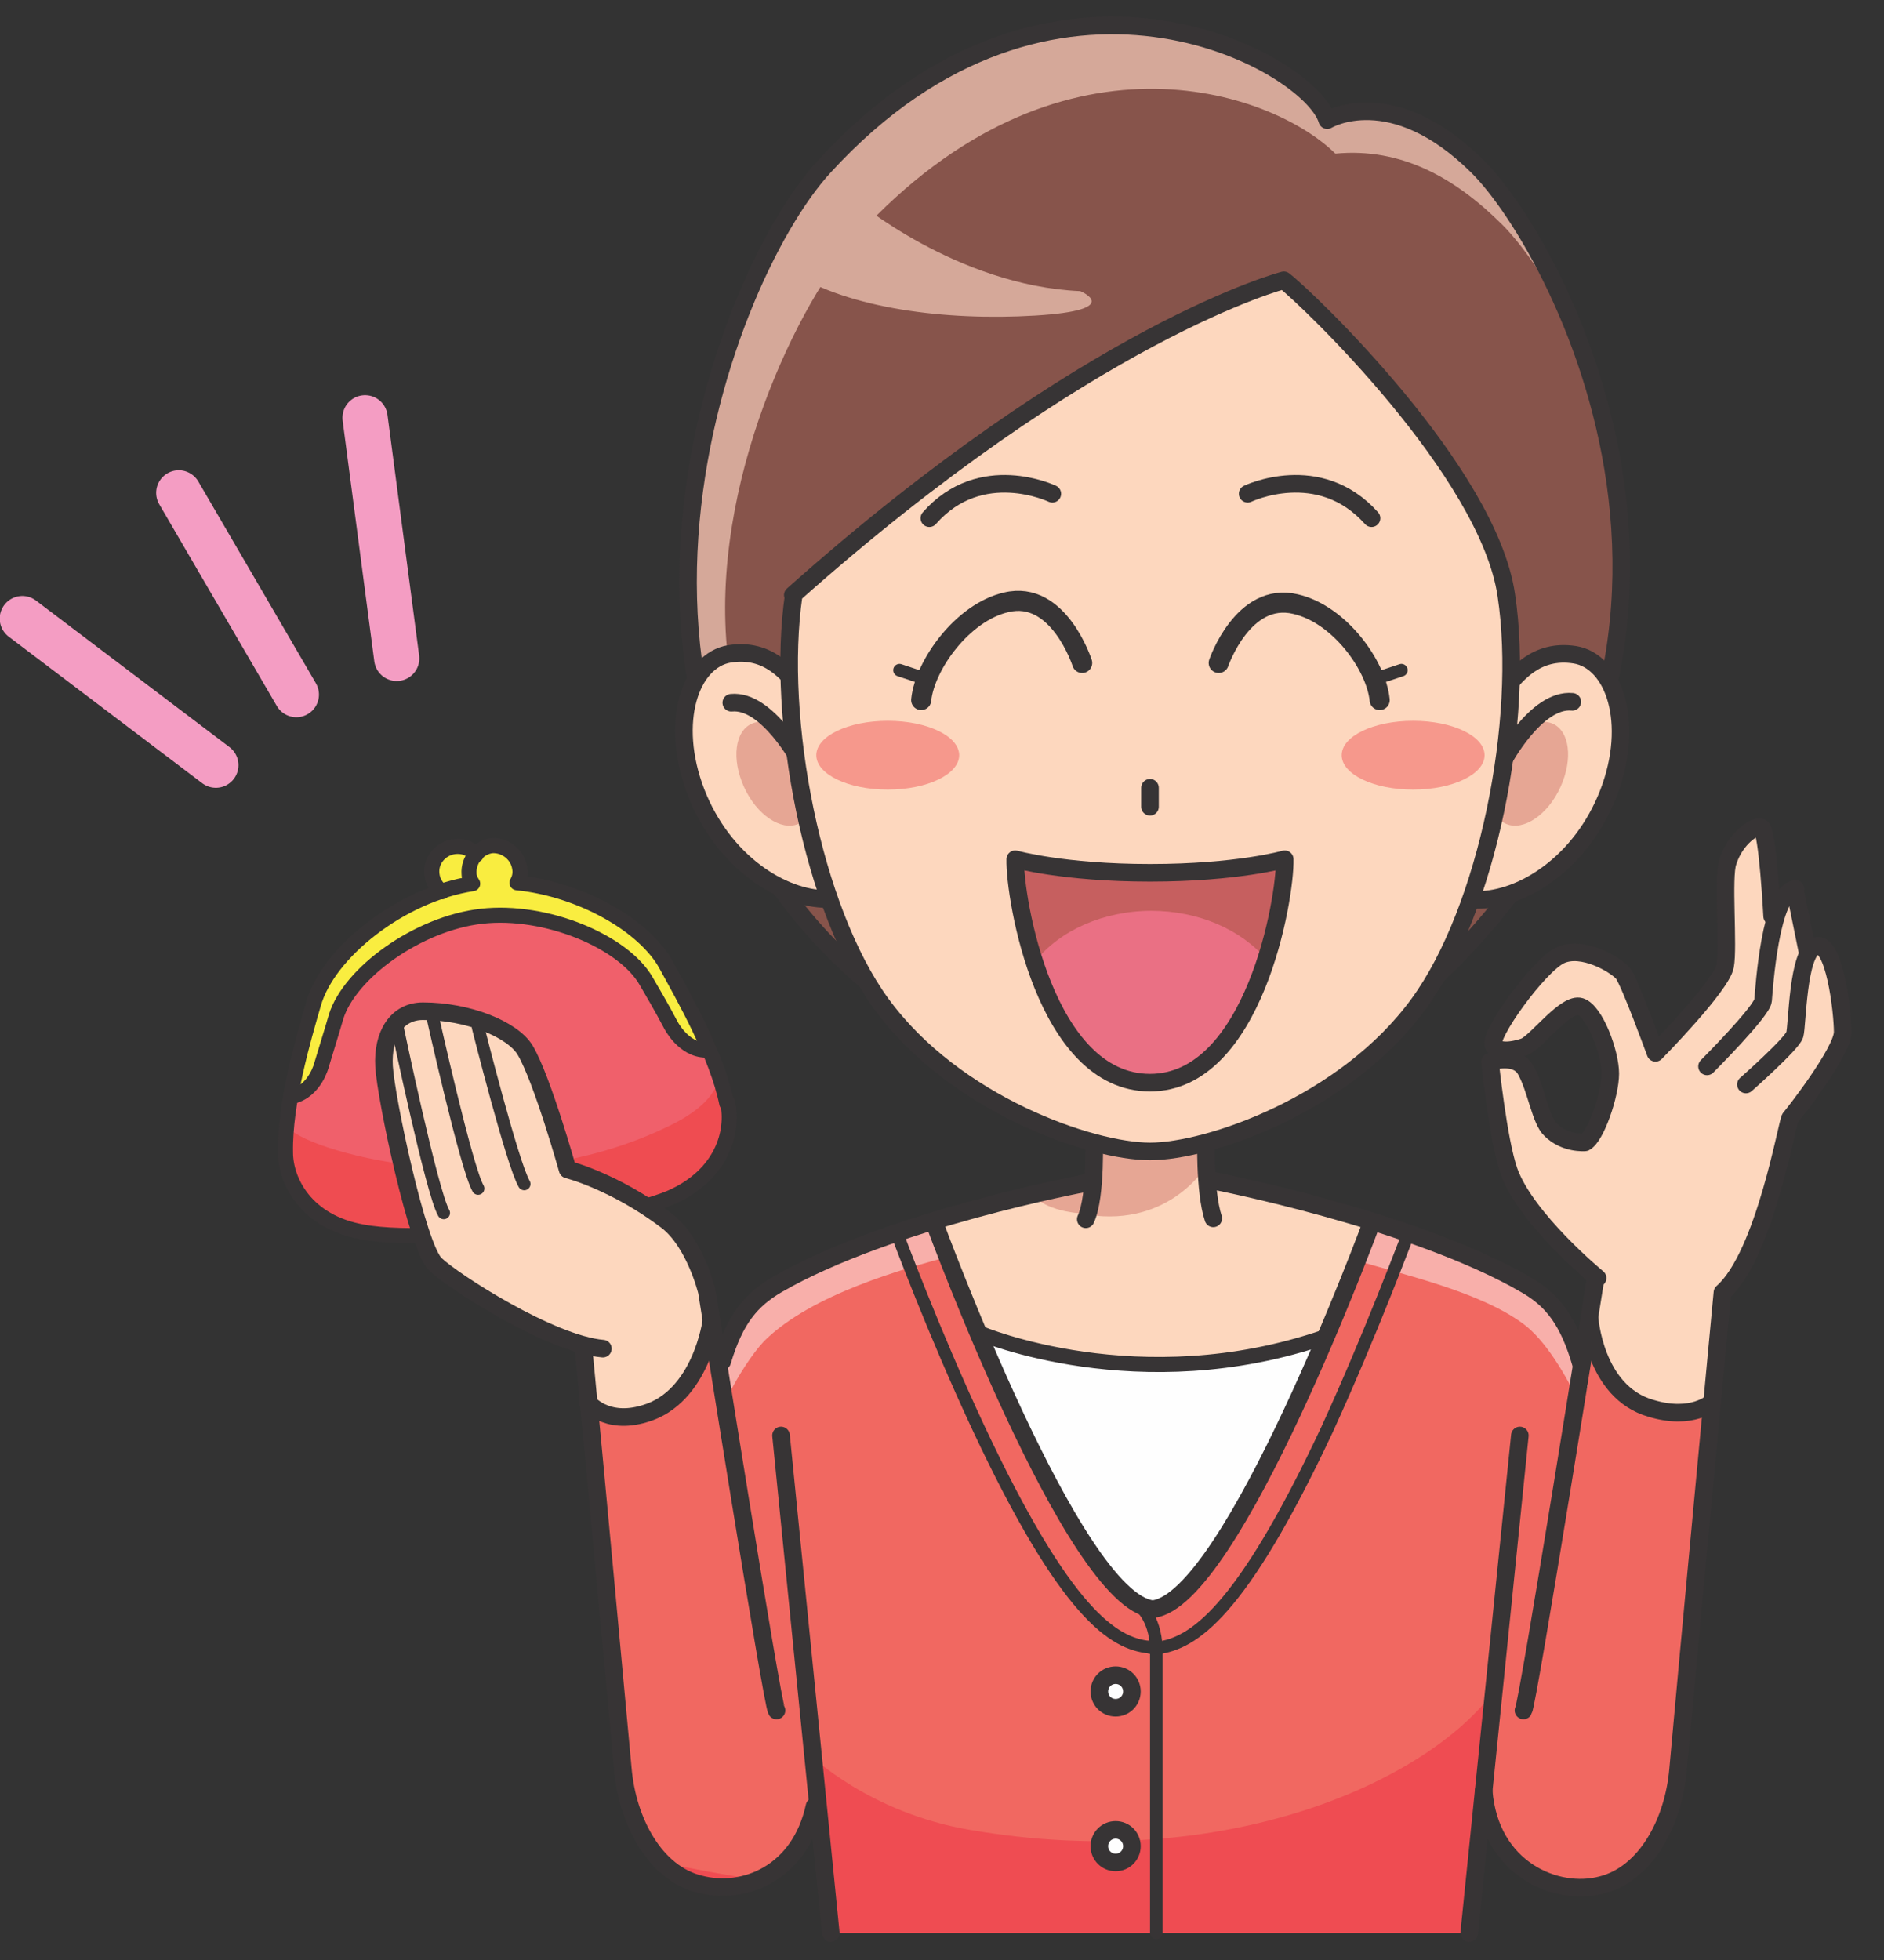 <?xml version="1.0" encoding="UTF-8"?>
<!DOCTYPE svg PUBLIC "-//W3C//DTD SVG 1.1//EN" "http://www.w3.org/Graphics/SVG/1.1/DTD/svg11.dtd">
<svg version="1.1" xmlns="http://www.w3.org/2000/svg" xmlns:xlink="http://www.w3.org/1999/xlink" x="0" y="0" width="750" height="780" viewBox="0, 0, 750, 780">
  <rect x="0" y="0" width="750" height="780" fill="#333333" stroke="none"/>
  <g id="ƒŒƒCƒ_x201e__x0081__x005b__x0020_1">
    <path d="M175.925,354.9 C173.765,353.1 172.325,350.94 171.965,348.06 C171.245,342.661 175.205,337.621 180.965,336.901 C184.205,336.541 187.445,337.621 189.605,340.141 L193.565,355.98 L176.285,354.9 z" fill="#F9ED40"/>
    <path d="M289.322,439.14 C285.362,419.7 272.043,396.66 265.203,384.06 C256.563,368.22 231.004,353.82 205.804,351.3 C206.884,349.5 207.244,347.34 206.884,345.541 C206.164,340.141 201.125,336.181 195.725,336.541 C190.325,337.261 186.365,342.301 186.725,347.701 C186.725,349.14 187.445,350.58 188.165,351.66 C159.726,355.98 130.566,379.02 124.807,399.54 C120.847,413.22 113.287,438.78 113.647,458.58 C113.647,470.099 121.927,486.299 144.246,490.259 C161.166,493.499 193.565,490.619 206.164,489.179 C218.764,487.739 250.803,483.419 267.003,476.579 C287.522,467.579 292.202,450.3 289.682,438.78 z" fill="#F0606B"/>
    <path d="M205.805,351.66 C206.884,349.86 207.244,347.7 206.884,345.9 C206.164,340.5 201.125,336.54 195.725,336.9 C190.325,337.62 186.365,342.66 186.725,348.06 C186.725,349.5 187.445,350.94 188.165,352.02 C159.726,356.34 130.567,379.38 124.807,399.9 C122.287,408.54 118.327,422.22 115.807,435.9 L116.887,436.26 C125.527,434.1 128.407,423.66 128.407,423.66 C130.567,416.1 132.726,409.26 134.166,404.58 C139.566,387.3 166.566,367.5 192.125,364.62 C217.684,361.74 248.643,375.06 257.643,390.54 C260.163,394.86 263.763,401.34 267.363,407.82 C267.363,407.82 272.403,417.54 281.402,417.9 C281.402,417.9 281.762,417.54 282.122,417.18 C276.723,404.22 269.523,391.98 265.203,384.06 C256.563,368.22 231.004,353.82 205.805,351.3 z" fill="#F9ED40"/>
    <path d="M286.082,427.62 C286.082,427.62 287.522,437.7 267.003,447.78 C198.245,481.619 119.047,457.14 114.367,448.14 C114.007,451.74 113.647,455.7 114.007,458.94 C114.007,470.459 122.287,486.659 144.606,490.619 C161.526,493.859 193.925,490.979 206.524,489.539 C219.124,488.099 251.163,483.779 267.363,476.939 C287.882,467.939 292.562,450.66 290.042,439.14 C289.322,435.18 288.242,431.22 286.802,427.26 z" fill="#EF4C51"/>
    <path d="M281.042,417.9 C272.043,417.9 267.003,407.82 267.003,407.82 C263.403,400.98 259.803,394.86 257.283,390.54 C248.283,374.7 217.324,361.74 191.765,364.62 C166.205,367.5 139.206,387.3 133.806,404.58 C132.366,409.62 130.206,416.46 128.046,423.66 C128.046,423.66 125.527,434.1 116.527,436.26" fill-opacity="0" stroke="#373435" stroke-width="5.999" stroke-linecap="round" stroke-linejoin="round"/>
    <path d="M289.322,439.14 C285.362,419.7 272.043,396.66 265.203,384.06 C256.563,368.22 231.004,353.82 205.804,351.3 C206.884,349.5 207.244,347.34 206.884,345.541 C206.164,340.141 201.125,336.181 195.725,336.541 C190.325,337.261 186.365,342.301 186.725,347.701 C186.725,349.14 187.445,350.58 188.165,351.66 C159.726,355.98 130.566,379.02 124.807,399.54 C120.847,413.22 113.287,438.78 113.647,458.58 C113.647,470.099 121.927,486.299 144.246,490.259 C161.166,493.499 193.565,490.619 206.164,489.179 C218.764,487.739 250.803,483.419 267.003,476.579 C287.522,467.579 292.202,450.3 289.682,438.78" fill-opacity="0" stroke="#373435" stroke-width="5.999" stroke-linecap="round" stroke-linejoin="round"/>
    <path d="M175.925,354.9 C173.765,353.1 172.325,350.94 171.965,348.06 C171.245,342.661 175.205,337.621 180.965,336.901 C184.205,336.541 187.445,337.621 189.605,340.141" fill-opacity="0" stroke="#373435" stroke-width="5.999" stroke-linecap="round" stroke-linejoin="round"/>
    <path d="M430.798,470.819 C430.798,470.819 354.12,485.219 309.482,511.139 C299.042,517.259 292.562,524.819 287.522,541.739 L283.202,525.539 C283.202,525.539 279.242,556.139 256.563,562.619 C241.084,567.299 233.884,557.939 233.884,557.939 L234.964,570.899 C239.284,618.418 245.403,681.778 247.203,703.737 C249.003,724.977 260.163,745.497 277.803,749.817 C295.442,754.497 317.761,745.497 323.521,718.857 L326.401,731.457 L330.001,768.897 L584.154,768.897 L587.394,735.417 L589.554,712.377 C592.074,743.697 619.073,754.497 636.353,749.817 C653.992,745.137 665.152,724.977 666.952,703.737 C669.112,681.778 674.872,617.698 679.552,570.179 L680.632,557.939 C680.632,557.939 673.792,567.299 657.952,562.619 C635.273,556.139 632.033,527.339 632.033,527.339 L628.433,543.539 C623.393,525.899 616.914,517.619 606.114,511.499 C561.475,485.939 482.637,470.819 482.637,470.819 L429.358,471.179 z" fill="#F16861"/>
    <path d="M263.403,741.177 C267.723,745.497 272.403,748.377 278.163,749.817 C285.722,751.617 294.002,751.257 301.562,748.017 C288.602,746.217 275.643,743.697 263.403,741.177 z" fill="#EF4C52"/>
    <path d="M594.594,673.138 C568.675,708.417 488.397,745.857 386.16,728.217 C345.841,721.377 322.441,698.337 322.441,698.337 L330.361,769.257 L584.874,769.257 L588.114,735.777 L594.594,673.138 z" fill="#EF4C52"/>
    <path d="M304.442,533.459 C323.161,515.099 359.16,505.019 379.32,499.619 L538.076,501.059 C559.675,507.539 588.834,514.019 606.114,526.619 C615.114,533.099 623.393,547.139 629.153,559.379 L632.033,551.459 C627.353,535.259 619.433,517.619 607.194,511.499 C588.114,501.779 565.075,492.059 543.475,485.579 L373.2,485.219 C351.601,492.059 327.481,500.699 309.122,511.499 C300.122,516.899 293.642,527.339 288.962,538.499 L289.682,555.779 C294.002,547.139 299.402,538.859 304.082,533.819 z" fill="#F8AFAA"/>
    <path d="M531.236,522.299 C511.796,578.818 474.717,640.378 459.238,640.378 C445.918,640.378 406.679,574.858 386.52,520.499 L531.236,522.299 z" fill="#FEFEFE"/>
    <path d="M432.238,448.5 C432.238,448.5 435.118,458.94 433.678,468.659 L429.719,470.099 C429.719,470.099 401.639,475.859 371.04,485.219 L389.4,530.579 C389.4,530.579 446.278,555.059 526.556,532.739 L543.476,484.859 C512.876,475.499 486.597,470.459 486.597,470.459 L481.197,467.579 C479.757,457.5 482.997,447.78 482.997,447.78 L432.238,447.78 z" fill="#FDD7BE"/>
    <path d="M435.118,447.42 L480.117,447.42 L480.477,463.619 C480.477,463.619 466.078,488.459 432.958,483.419 L435.478,447.42 z" fill="#E6A694"/>
    <path d="M359.88,402.06 C217.684,300.181 285.002,112.982 328.201,66.183 C418.919,-32.816 521.516,24.783 528.356,47.823 C528.356,47.823 553.915,32.343 588.114,66.183 C622.313,100.022 713.031,272.461 556.435,402.06 L360.24,402.06 z" fill="#87544B"/>
    <path d="M341.521,93.543 C421.079,6.783 506.037,35.943 531.596,61.143 C557.875,58.623 579.475,70.863 598.194,89.583 C606.114,97.503 617.274,113.342 627.713,134.222 C615.114,101.463 598.554,76.983 587.754,66.183 C553.555,32.343 527.996,47.823 527.996,47.823 C521.156,24.783 418.919,-32.816 327.841,66.183 C293.642,103.623 243.964,229.261 296.522,330.421 C286.802,303.781 289.682,261.301 289.682,260.941 C282.123,192.542 318.482,118.742 341.521,93.903 z" fill="#D5A899"/>
    <path d="M340.441,79.503 C340.441,79.503 380.76,113.702 430.078,115.862 C430.078,115.862 448.078,123.422 412.079,125.582 C376.08,127.742 337.921,122.702 315.241,108.302 L340.441,79.143 z" fill="#D5A899"/>
    <path d="M708.351,360.66 C710.151,356.7 711.951,353.82 714.831,353.82 L719.871,378.66 L723.111,376.5 C730.67,373.98 733.91,402.78 733.91,410.7 C733.91,418.62 713.751,444.18 713.031,444.9 C711.951,445.62 702.951,499.619 686.032,514.379 L681.712,557.939 C681.712,557.939 674.872,567.298 659.032,562.619 C636.353,556.139 633.113,527.339 633.113,527.339 L635.273,508.619 C635.273,508.619 606.834,485.219 599.994,466.139 C595.674,453.899 592.434,422.58 592.434,422.58 C592.434,422.58 603.234,418.98 606.834,426.18 C610.434,433.38 612.594,445.98 616.554,449.579 C622.313,455.339 630.233,454.619 630.233,454.619 C634.553,452.819 640.313,435.54 640.313,427.26 C640.313,418.98 634.193,402.42 628.433,400.62 C622.673,398.82 611.874,413.94 606.474,416.46 C604.674,417.18 596.394,419.7 593.874,416.1 C591.354,412.5 611.874,384.06 620.513,380.1 C629.153,376.14 642.473,383.7 645.353,387.3 C648.593,390.9 658.312,418.98 658.312,418.98 C658.312,418.98 684.592,391.98 686.032,384.42 C687.472,376.5 685.312,348.78 687.112,343.02 C690.352,333.66 697.911,327.901 700.431,329.341 C702.951,330.421 704.751,364.62 704.751,364.62 L707.631,360.3 z" fill="#FDD7BE"/>
    <path d="M234.244,557.939 C234.244,557.939 241.083,567.299 256.923,562.619 C279.602,556.139 283.562,525.539 283.562,525.539 L281.762,514.379 C281.762,514.379 277.083,494.939 265.923,486.299 C245.043,470.459 226.324,465.779 226.324,465.779 C226.324,465.779 216.244,429.78 209.404,418.26 C204.364,409.98 186.725,402.78 168.725,402.78 C158.286,402.78 150.366,412.14 151.086,424.74 C151.806,437.34 166.565,497.099 173.765,503.579 C180.245,509.699 213.364,531.299 234.604,536.339 C236.764,536.699 234.604,558.299 234.604,558.299 z" fill="#FDD7BE"/>
    <path d="M157.926,262.021 L145.326,166.262" fill-opacity="0" stroke="#F49DC3" stroke-width="18" stroke-linecap="round" stroke-linejoin="round"/>
    <path d="M117.967,276.421 L71.168,196.142" fill-opacity="0" stroke="#F49DC3" stroke-width="18" stroke-linecap="round" stroke-linejoin="round"/>
    <path d="M85.928,304.501 L8.89,246.181" fill-opacity="0" stroke="#F49DC3" stroke-width="18" stroke-linecap="round" stroke-linejoin="round"/>
    <path d="M410.999,475.139 L435.118,470.459 L433.319,483.059 C433.319,483.059 416.759,483.059 410.999,475.139 z" fill="#E6A694"/>
    <path d="M435.478,451.38 C435.478,451.38 436.558,475.859 432.238,485.219" fill-opacity="0" stroke="#373435" stroke-width="7" stroke-linecap="round" stroke-linejoin="round"/>
    <path d="M480.117,451.38 C480.117,451.38 479.397,474.059 482.997,484.859" fill-opacity="0" stroke="#373435" stroke-width="7" stroke-linecap="round" stroke-linejoin="round"/>
    <path d="M482.277,469.739 C482.277,469.739 562.555,485.219 607.194,511.139 C617.993,517.259 624.473,525.539 629.513,543.179" fill-opacity="0" stroke="#373435" stroke-width="7" stroke-linecap="round" stroke-linejoin="round"/>
    <path d="M432.238,470.819 C432.238,470.819 354.48,485.219 309.482,511.139 C299.042,517.259 292.562,524.819 287.522,541.739" fill-opacity="0" stroke="#373435" stroke-width="7" stroke-linecap="round" stroke-linejoin="round"/>
    <path d="M560.395,491.699 C559.675,493.139 545.995,530.219 528.356,568.738 C493.797,642.538 474.717,654.058 460.678,655.858" fill-opacity="0" stroke="#373435" stroke-width="5" stroke-linecap="round" stroke-linejoin="round"/>
    <path d="M460.678,655.498 L458.878,655.858 L457.438,655.498" fill-opacity="0" stroke="#373435" stroke-width="5" stroke-linecap="round" stroke-linejoin="round"/>
    <path d="M457.438,655.498 C443.398,654.058 424.319,642.538 389.4,568.019 C371.4,529.499 357.721,492.419 357.001,490.619" fill-opacity="0" stroke="#373435" stroke-width="5" stroke-linecap="round" stroke-linejoin="round"/>
    <path d="M545.995,486.659 C545.995,486.659 490.557,637.138 458.878,640.378 C427.199,637.138 372.12,487.019 372.12,487.019" fill-opacity="0" stroke="#373435" stroke-width="7" stroke-linecap="round" stroke-linejoin="round"/>
    <path d="M390.12,530.579 C390.12,530.579 453.478,557.579 527.636,532.019" fill-opacity="0" stroke="#373435" stroke-width="5.999" stroke-linecap="round" stroke-linejoin="round"/>
    <path d="M452.758,638.218 C452.758,638.218 459.958,642.898 460.318,656.218 C460.318,660.538 460.318,726.777 460.318,769.257" fill-opacity="0" stroke="#373435" stroke-width="5" stroke-linecap="round" stroke-linejoin="round"/>
    <g>
      <path d="M450.598,673.138 C450.598,676.738 447.718,679.618 444.118,679.618 C440.518,679.618 437.638,676.738 437.638,673.138 C437.638,669.538 440.518,666.658 444.118,666.658 C447.718,666.658 450.598,669.538 450.598,673.138 z" fill="#FEFEFE"/>
      <path d="M450.598,673.138 C450.598,676.738 447.718,679.618 444.118,679.618 C440.518,679.618 437.638,676.738 437.638,673.138 C437.638,669.538 440.518,666.658 444.118,666.658 C447.718,666.658 450.598,669.538 450.598,673.138 z" fill-opacity="0" stroke="#373435" stroke-width="7" stroke-linejoin="round"/>
    </g>
    <g>
      <path d="M450.598,734.697 C450.598,738.297 447.718,741.177 444.118,741.177 C440.518,741.177 437.638,738.297 437.638,734.697 C437.638,731.097 440.518,728.217 444.118,728.217 C447.718,728.217 450.598,731.097 450.598,734.697 z" fill="#FEFEFE"/>
      <path d="M450.598,734.697 C450.598,738.297 447.718,741.177 444.118,741.177 C440.518,741.177 437.638,738.297 437.638,734.697 C437.638,731.097 440.518,728.217 444.118,728.217 C447.718,728.217 450.598,731.097 450.598,734.697 z" fill-opacity="0" stroke="#373435" stroke-width="7" stroke-linejoin="round"/>
    </g>
    <path d="M359.88,402.06 C217.684,300.181 285.002,112.982 328.201,66.183 C418.919,-32.816 521.516,24.783 528.356,47.823 C528.356,47.823 553.915,32.343 588.114,66.183 C622.313,100.022 713.031,272.461 556.435,402.06" fill-opacity="0" stroke="#373435" stroke-width="7" stroke-linecap="round" stroke-linejoin="round"/>
    <path d="M587.754,358.14 L599.274,273.181 C603.234,269.221 610.794,258.061 626.633,260.581 C642.113,263.101 650.753,287.581 639.953,315.661 C629.153,343.38 605.754,358.14 587.754,358.14 z" fill="#FDD7BE"/>
    <path d="M599.634,273.181 C603.594,269.221 611.154,258.061 626.993,260.581 C642.473,263.101 651.113,287.581 640.313,315.661 C629.513,343.38 606.114,358.14 588.114,358.14" fill-opacity="0" stroke="#373435" stroke-width="7" stroke-linecap="round" stroke-linejoin="round"/>
    <path d="M329.281,357.78 L317.762,272.821 C313.802,268.861 306.242,257.701 290.402,260.221 C274.923,262.741 266.283,287.221 277.083,315.301 C287.882,343.02 311.282,357.78 329.281,357.78 z" fill="#FDD7BE"/>
    <path d="M317.761,272.821 C313.802,268.861 306.242,257.701 290.402,260.221 C274.923,262.741 266.283,287.221 277.083,315.301 C287.882,343.02 311.282,357.78 329.281,357.78" fill-opacity="0" stroke="#373435" stroke-width="7" stroke-linecap="round" stroke-linejoin="round"/>
    <path d="M621.233,313.141 C616.193,324.301 606.474,330.78 599.634,327.901 C592.794,325.021 591.354,313.861 596.394,302.701 C601.434,291.541 611.154,285.061 617.993,287.941 C624.833,290.821 626.273,301.981 621.233,313.141 z" fill="#E6A694"/>
    <path d="M296.162,313.141 C301.202,324.301 310.922,330.78 317.762,327.901 C324.601,325.021 326.041,313.861 321.001,302.701 C315.962,291.541 306.242,285.061 299.402,287.941 C292.562,290.821 291.122,301.981 296.162,313.141 z" fill="#E6A694"/>
    <path d="M598.194,303.061 C598.194,303.061 611.514,277.861 625.913,279.301" fill-opacity="0" stroke="#373435" stroke-width="7" stroke-linecap="round" stroke-linejoin="round"/>
    <path d="M318.841,303.421 C318.841,303.421 305.522,278.221 291.122,279.661" fill-opacity="0" stroke="#373435" stroke-width="7" stroke-linecap="round" stroke-linejoin="round"/>
    <path d="M315.962,236.821 L315.962,236.821 C308.762,286.141 323.521,362.1 350.881,399.54 C380.04,439.5 434.398,458.219 457.798,458.219 C481.197,458.219 535.556,439.5 564.715,399.54 C592.074,362.1 607.194,286.501 599.634,236.821 C592.434,187.502 520.436,118.742 511.076,111.542 C511.076,111.542 434.038,131.342 315.602,236.821 z" fill="#FDD7BE"/>
    <path d="M315.962,236.821 C308.762,286.141 323.521,362.1 350.881,399.54 C380.04,439.5 434.398,458.219 457.798,458.219 C481.197,458.219 535.556,439.5 564.715,399.54 C592.074,362.1 607.194,286.501 599.634,236.821 C592.434,187.502 520.436,118.742 511.076,111.542 C511.076,111.542 434.038,131.342 315.602,236.821" fill-opacity="0" stroke="#373435" stroke-width="7" stroke-linecap="round" stroke-linejoin="round"/>
    <path d="M457.798,347.34 C492.717,347.34 511.436,341.94 511.436,341.94 C511.796,357.42 499.197,430.86 457.798,430.86 C416.039,430.86 403.799,357.42 404.159,341.94 C404.159,341.94 423.239,347.34 457.798,347.34 z" fill="#EA7084"/>
    <path d="M458.158,362.46 C477.237,362.46 494.157,370.02 504.237,381.9 C509.636,364.98 511.796,348.421 511.796,341.941 C511.796,341.941 492.717,347.341 458.158,347.341 C423.599,347.341 404.519,341.941 404.519,341.941 C404.519,348.421 406.679,365.34 412.079,382.62 C421.799,370.38 439.078,362.46 458.518,362.46 z" fill="#C65F5F"/>
    <path d="M457.798,347.34 C492.717,347.34 511.436,341.94 511.436,341.94 C511.796,357.42 499.197,430.86 457.798,430.86 C416.039,430.86 403.799,357.42 404.159,341.94 C404.159,341.94 423.239,347.34 457.798,347.34" fill-opacity="0" stroke="#373435" stroke-width="7" stroke-linecap="round" stroke-linejoin="round"/>
    <path d="M457.798,321.061 L457.798,313.501" fill-opacity="0" stroke="#373435" stroke-width="7" stroke-linecap="round" stroke-linejoin="round"/>
    <path d="M496.677,196.502 C496.677,196.502 525.116,182.822 545.995,206.222" fill-opacity="0" stroke="#373435" stroke-width="7" stroke-linecap="round" stroke-linejoin="round"/>
    <path d="M418.919,196.502 C418.919,196.502 390.479,182.822 369.96,206.222" fill-opacity="0" stroke="#373435" stroke-width="7" stroke-linecap="round" stroke-linejoin="round"/>
    <path d="M381.84,300.541 C381.84,308.101 369.24,314.221 353.401,314.221 C337.561,314.221 324.961,308.101 324.961,300.541 C324.961,292.981 337.561,286.861 353.401,286.861 C369.24,286.861 381.84,292.981 381.84,300.541 z" fill="#F6988C"/>
    <path d="M590.994,300.541 C590.994,308.101 578.395,314.221 562.555,314.221 C546.715,314.221 534.116,308.101 534.116,300.541 C534.116,292.981 546.715,286.861 562.555,286.861 C578.395,286.861 590.994,292.981 590.994,300.541 z" fill="#F6988C"/>
    <path d="M430.798,263.821 C430.798,263.821 421.439,234.661 400.559,239.701 C383.28,243.661 368.16,264.541 366.72,278.581" fill-opacity="0" stroke="#373435" stroke-width="7.999" stroke-linecap="round" stroke-linejoin="round"/>
    <path d="M368.88,270.301 L358.081,266.701" fill-opacity="0" stroke="#373435" stroke-width="5" stroke-linecap="round" stroke-linejoin="round"/>
    <path d="M547.075,270.301 L557.875,266.701" fill-opacity="0" stroke="#373435" stroke-width="5" stroke-linecap="round" stroke-linejoin="round"/>
    <path d="M485.157,263.821 C485.157,263.821 494.877,235.381 515.756,240.421 C533.036,244.381 547.795,264.541 549.235,278.581" fill-opacity="0" stroke="#373435" stroke-width="7.999" stroke-linecap="round" stroke-linejoin="round"/>
    <path d="M705.471,364.62 C705.471,364.62 703.671,330.421 701.151,329.341 C698.631,328.261 690.712,333.661 687.832,343.021 C685.672,348.78 688.192,376.86 686.752,384.42 C685.312,392.34 659.032,418.98 659.032,418.98 C659.032,418.98 648.953,391.26 646.073,387.3 C642.833,383.7 629.873,376.14 621.233,380.1 C612.594,384.06 592.074,412.5 594.594,416.1 C597.114,419.7 605.394,417.18 607.194,416.46 C612.234,413.94 623.393,398.82 629.153,400.62 C634.913,402.42 641.033,418.98 641.033,427.26 C641.033,435.54 635.273,452.46 630.953,454.62 C630.953,454.62 623.033,455.34 617.273,449.58 C613.314,445.98 611.514,433.38 607.554,426.18 C603.954,418.98 593.154,422.58 593.154,422.58 C593.154,422.58 596.394,453.9 600.714,466.139 C607.554,485.219 635.993,508.619 635.993,508.619" fill-opacity="0" stroke="#373435" stroke-width="7" stroke-linecap="round" stroke-linejoin="round"/>
    <path d="M679.552,424.38 C679.552,424.38 701.511,402.42 701.871,398.1 C702.231,393.78 704.751,354.18 714.831,353.82" fill-opacity="0" stroke="#373435" stroke-width="7" stroke-linecap="round" stroke-linejoin="round"/>
    <path d="M714.471,353.82 L719.511,378.66" fill-opacity="0" stroke="#373435" stroke-width="7" stroke-linecap="round" stroke-linejoin="round"/>
    <path d="M695.031,431.58 C695.031,431.58 713.391,415.38 714.471,411.78 C715.551,408.18 715.551,379.02 722.751,376.5 C730.31,373.98 733.55,402.78 733.55,410.7 C733.55,418.62 713.391,444.18 712.671,444.9 C711.591,445.62 702.591,499.619 685.672,514.379 C685.672,514.379 671.272,667.378 668.032,704.097 C666.232,725.337 655.072,745.857 637.433,750.177 C619.793,754.857 593.154,744.057 590.634,712.737" fill-opacity="0" stroke="#373435" stroke-width="7" stroke-linecap="round" stroke-linejoin="round"/>
    <path d="M632.753,524.099 C632.753,524.099 634.553,553.979 657.232,560.459 C673.792,565.499 681.712,557.939 681.712,557.939" fill-opacity="0" stroke="#373435" stroke-width="7" stroke-linecap="round" stroke-linejoin="round"/>
    <path d="M309.122,680.698 C307.322,678.177 281.403,514.019 281.403,514.019 C281.403,514.019 276.723,494.579 265.563,485.939 C244.684,470.099 225.964,465.419 225.964,465.419 C225.964,465.419 215.884,429.42 209.044,417.9 C204.005,409.62 186.365,402.42 168.366,402.42 C157.926,402.42 152.166,411.78 152.886,424.38 C153.606,436.98 166.206,496.739 173.405,503.219 C180.605,510.059 219.124,534.899 240.004,536.699" fill-opacity="0" stroke="#373435" stroke-width="7" stroke-linecap="round" stroke-linejoin="round"/>
    <path d="M232.444,538.139 C236.764,582.778 245.403,676.378 247.923,703.737 C249.723,724.977 260.883,745.497 278.523,749.817 C296.162,754.497 318.481,745.497 324.241,718.857" fill-opacity="0" stroke="#373435" stroke-width="7" stroke-linecap="round" stroke-linejoin="round"/>
    <path d="M283.202,525.539 C283.202,525.539 279.243,556.139 256.563,562.619 C241.084,567.299 233.884,557.939 233.884,557.939" fill-opacity="0" stroke="#373435" stroke-width="7" stroke-linecap="round" stroke-linejoin="round"/>
    <path d="M605.034,571.258 L584.874,769.257" fill-opacity="0" stroke="#373435" stroke-width="7" stroke-linecap="round" stroke-linejoin="round"/>
    <path d="M310.922,571.258 L330.721,769.257" fill-opacity="0" stroke="#373435" stroke-width="7" stroke-linecap="round" stroke-linejoin="round"/>
    <path d="M190.325,408.9 C190.325,408.9 204.004,463.259 208.684,471.179" fill-opacity="0" stroke="#373435" stroke-width="5" stroke-linecap="round" stroke-linejoin="round"/>
    <path d="M171.965,403.5 C171.965,403.5 185.645,465.059 190.325,472.979" fill-opacity="0" stroke="#373435" stroke-width="5" stroke-linecap="round" stroke-linejoin="round"/>
    <path d="M158.286,409.26 C158.286,409.26 171.965,474.779 176.645,482.699" fill-opacity="0" stroke="#373435" stroke-width="5" stroke-linecap="round" stroke-linejoin="round"/>
    <path d="M635.273,508.259 C635.273,508.259 608.274,678.178 606.474,680.698" fill-opacity="0" stroke="#373435" stroke-width="7" stroke-linecap="round" stroke-linejoin="round"/>
  </g>
</svg>
